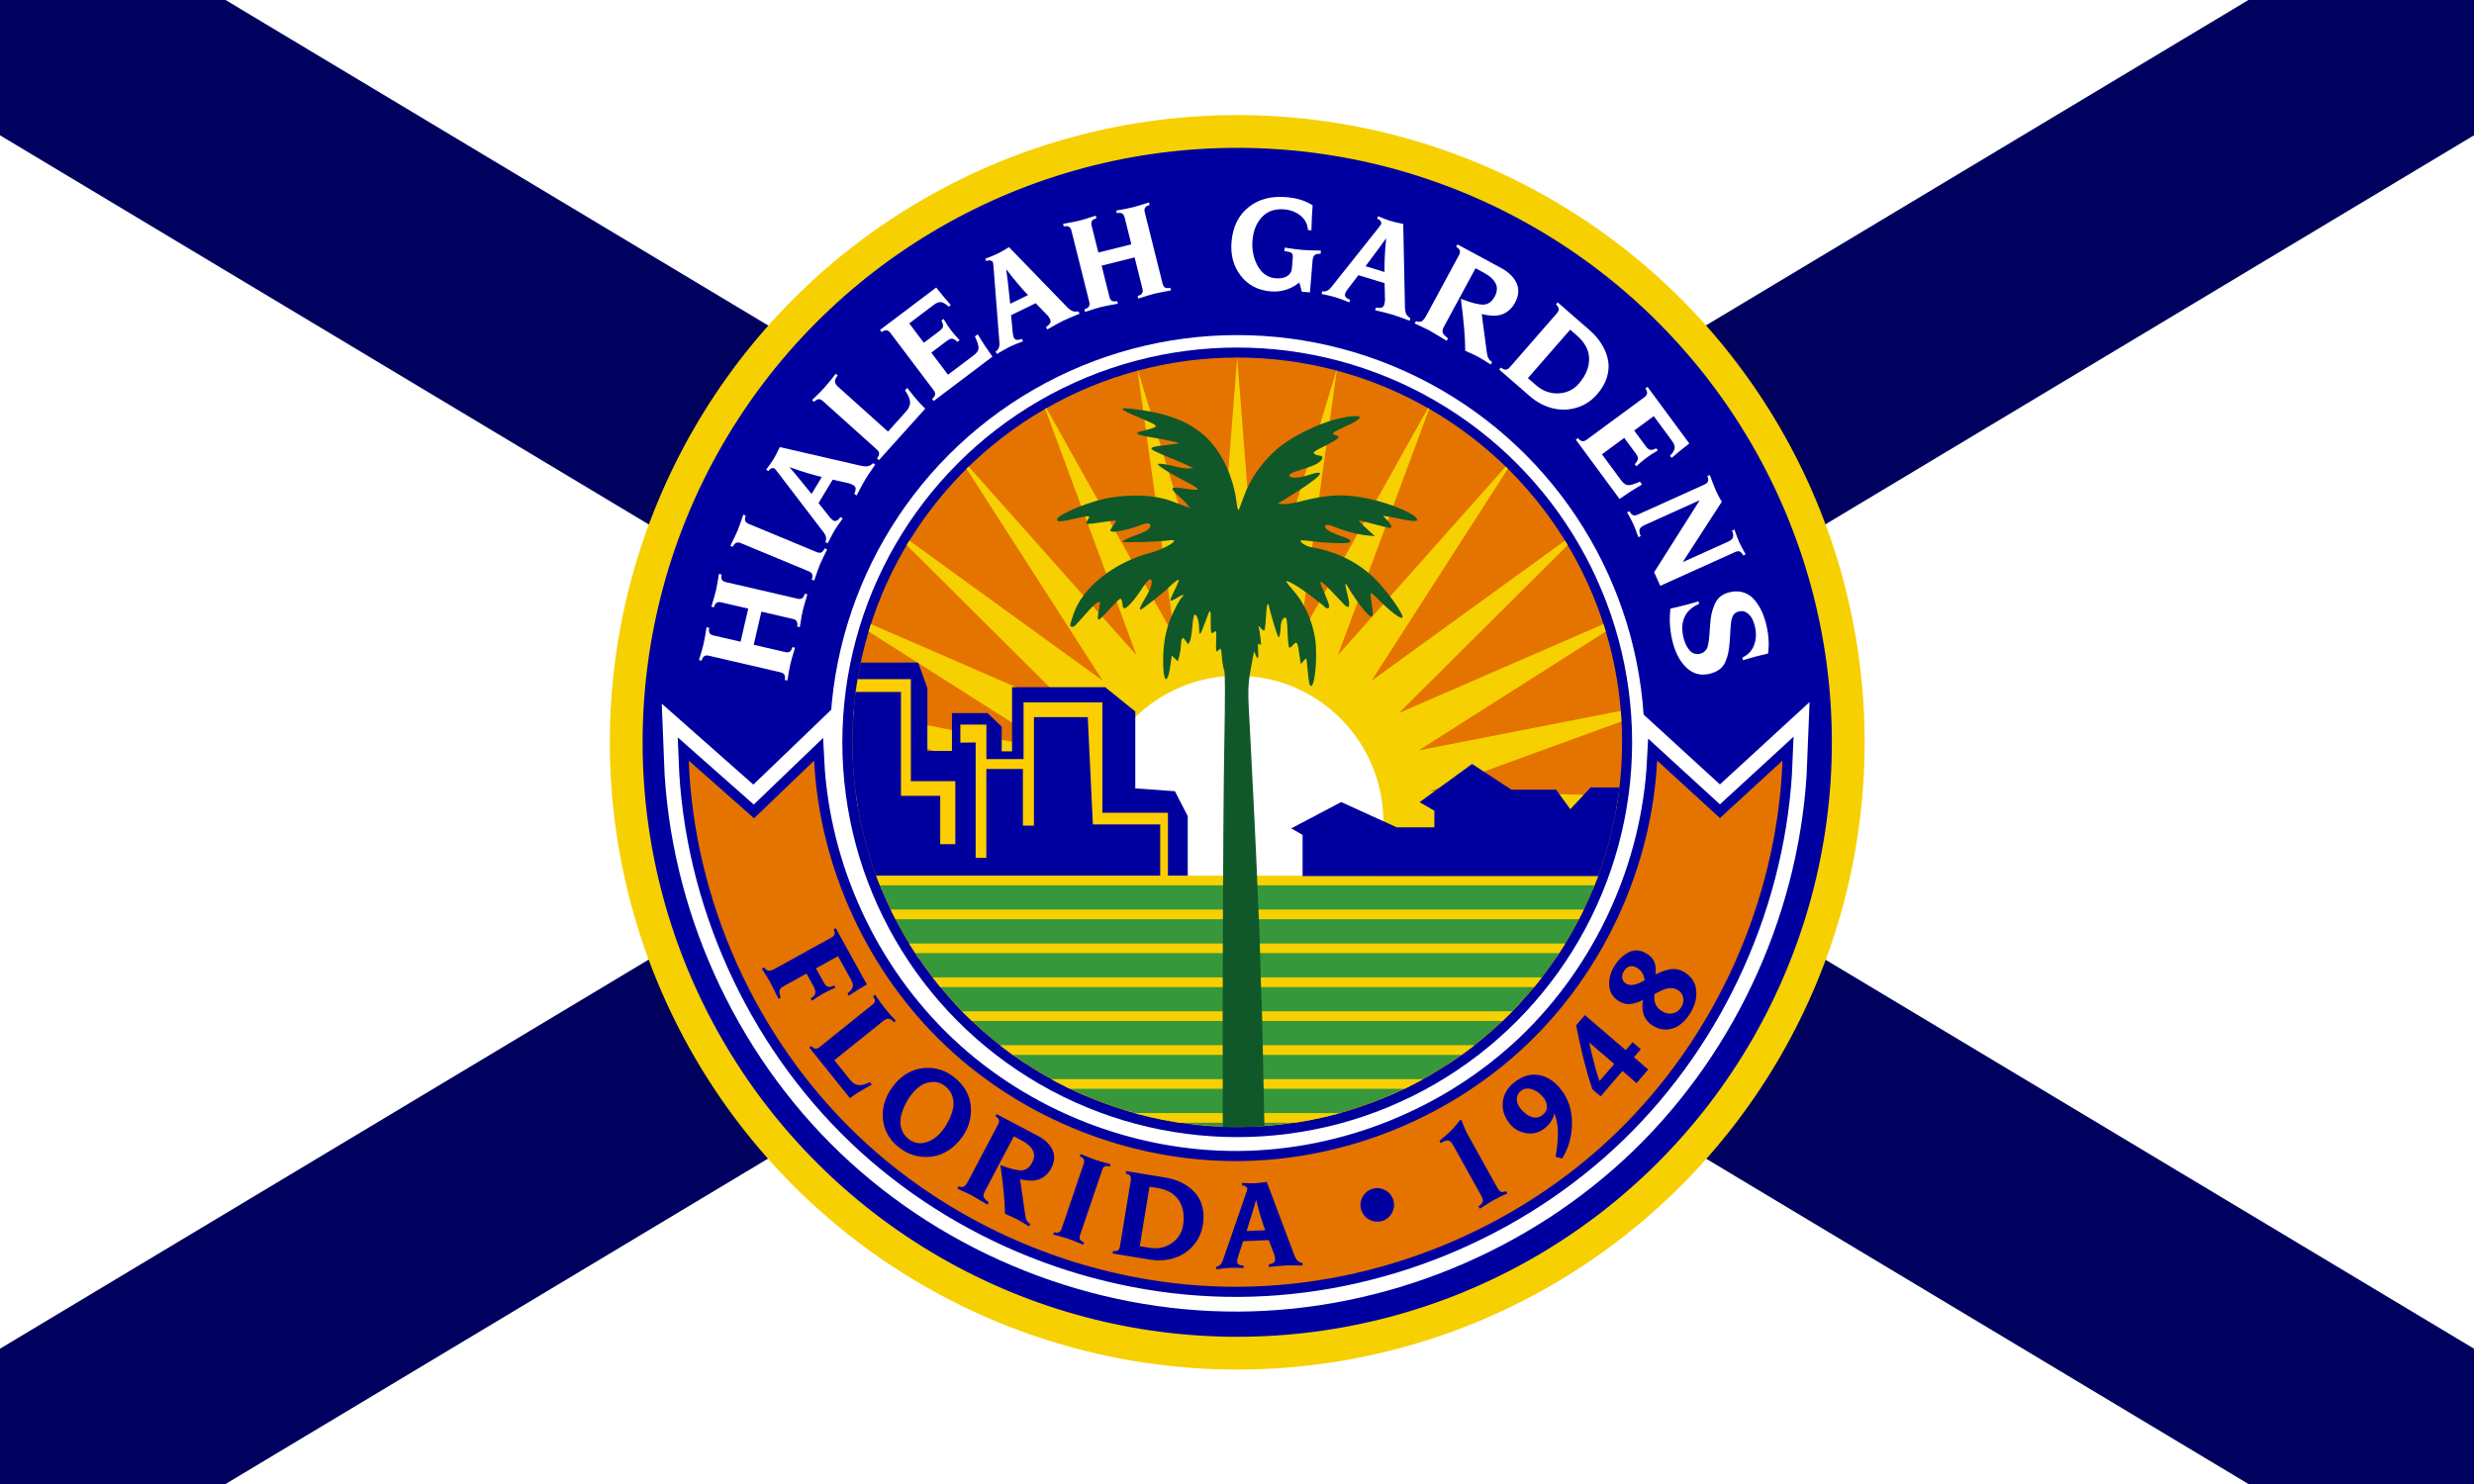 <?xml version="1.0" encoding="UTF-8" standalone="no"?>
<svg
   xmlns:dc="http://purl.org/dc/elements/1.1/"
   xmlns:cc="http://creativecommons.org/ns#"
   xmlns:rdf="http://www.w3.org/1999/02/22-rdf-syntax-ns#"
   xmlns:svg="http://www.w3.org/2000/svg"
   xmlns="http://www.w3.org/2000/svg"
   xmlns:sodipodi="http://sodipodi.sourceforge.net/DTD/sodipodi-0.dtd"
   xmlns:inkscape="http://www.inkscape.org/namespaces/inkscape"
   width="426.42mm"
   height="255.852mm"
   viewBox="0 0 426.42 255.852"
   version="1.1"
   id="svg30092"
   inkscape:version="1.0.2-2 (e86c870879, 2021-01-15)"
   sodipodi:docname="Flag of Hialeah Gardens, Florida.svg">
  <defs
     id="defs30086">
    <inkscape:path-effect
       effect="spiro"
       id="path-effect1226"
       is_visible="true"
       lpeversion="1" />
    <inkscape:path-effect
       effect="spiro"
       id="path-effect1224"
       is_visible="true"
       lpeversion="1" />
    <inkscape:path-effect
       effect="spiro"
       id="path-effect1222"
       is_visible="true"
       lpeversion="1" />
    <inkscape:path-effect
       effect="spiro"
       id="path-effect30913"
       is_visible="true"
       lpeversion="1" />
    <inkscape:path-effect
       effect="spiro"
       id="path-effect30902"
       is_visible="true"
       lpeversion="1" />
    <inkscape:path-effect
       effect="spiro"
       id="path-effect30896"
       is_visible="true"
       lpeversion="1" />
    <inkscape:path-effect
       effect="spiro"
       id="path-effect30892"
       is_visible="true"
       lpeversion="1" />
    <inkscape:path-effect
       effect="spiro"
       id="path-effect30888"
       is_visible="true"
       lpeversion="1" />
    <inkscape:path-effect
       effect="spiro"
       id="path-effect30882"
       is_visible="true"
       lpeversion="1" />
    <inkscape:path-effect
       effect="spiro"
       id="path-effect30876"
       is_visible="true"
       lpeversion="1" />
    <inkscape:path-effect
       effect="spiro"
       id="path-effect30872"
       is_visible="true"
       lpeversion="1" />
    <inkscape:path-effect
       effect="spiro"
       id="path-effect30868"
       is_visible="true"
       lpeversion="1" />
    <inkscape:path-effect
       effect="spiro"
       id="path-effect30864"
       is_visible="true"
       lpeversion="1" />
    <inkscape:path-effect
       effect="spiro"
       id="path-effect30827"
       is_visible="true"
       lpeversion="1" />
    <inkscape:path-effect
       effect="spiro"
       id="path-effect30823"
       is_visible="true"
       lpeversion="1" />
    <clipPath
       clipPathUnits="userSpaceOnUse"
       id="clipPath30753">
      <ellipse
         style="opacity:1;fill:#e57300;fill-opacity:1;stroke:none;stroke-width:0.584;stroke-linecap:round;stroke-linejoin:round;stroke-miterlimit:10;stroke-dasharray:none;stroke-opacity:1"
         id="circle30755"
         cx="40.031"
         cy="152.702"
         rx="4.214"
         ry="77.318" />
    </clipPath>
    <clipPath
       clipPathUnits="userSpaceOnUse"
       id="clipPath30771">
      <ellipse
         style="opacity:1;fill:#e57300;fill-opacity:1;stroke:none;stroke-width:2.124;stroke-linecap:round;stroke-linejoin:round;stroke-miterlimit:10;stroke-dasharray:none;stroke-opacity:1"
         id="circle30773"
         cx="108.101"
         cy="139.229"
         rx="65.742"
         ry="65.612" />
    </clipPath>
    <clipPath
       clipPathUnits="userSpaceOnUse"
       id="clipPath30778">
      <ellipse
         style="opacity:1;fill:#e57300;fill-opacity:1;stroke:none;stroke-width:2.529;stroke-linecap:round;stroke-linejoin:round;stroke-miterlimit:10;stroke-dasharray:none;stroke-opacity:1"
         id="circle30780"
         cx="108.101"
         cy="150.912"
         rx="77.318"
         ry="79.109" />
    </clipPath>
    <clipPath
       clipPathUnits="userSpaceOnUse"
       id="clipPath30794">
      <circle
         style="opacity:1;fill:#e57300;fill-opacity:1;stroke:none;stroke-width:2.5;stroke-linecap:round;stroke-linejoin:round;stroke-miterlimit:10;stroke-dasharray:none;stroke-opacity:1"
         id="circle30796"
         cx="108.101"
         cy="152.702"
         r="77.318" />
    </clipPath>
    <clipPath
       clipPathUnits="userSpaceOnUse"
       id="clipPath30813">
      <circle
         style="opacity:1;fill:#e57300;fill-opacity:1;stroke:none;stroke-width:2.5;stroke-linecap:round;stroke-linejoin:round;stroke-miterlimit:10;stroke-dasharray:none;stroke-opacity:1"
         id="circle30815"
         cx="108.101"
         cy="152.702"
         r="77.318" />
    </clipPath>
    <clipPath
       clipPathUnits="userSpaceOnUse"
       id="clipPath30817">
      <circle
         style="opacity:1;fill:#e57300;fill-opacity:1;stroke:none;stroke-width:2.5;stroke-linecap:round;stroke-linejoin:round;stroke-miterlimit:10;stroke-dasharray:none;stroke-opacity:1"
         id="circle30819"
         cx="108.101"
         cy="152.702"
         r="77.318" />
    </clipPath>
    <inkscape:path-effect
       effect="spiro"
       id="path-effect30833"
       is_visible="true"
       lpeversion="1" />
    <clipPath
       clipPathUnits="userSpaceOnUse"
       id="clipPath964">
      <circle
         style="opacity:1;fill:#e57300;fill-opacity:1;stroke:none;stroke-width:2.5;stroke-linecap:round;stroke-linejoin:round;stroke-miterlimit:10;stroke-dasharray:none;stroke-opacity:1"
         id="circle966"
         cx="108.101"
         cy="152.702"
         r="77.318" />
    </clipPath>
    <clipPath
       clipPathUnits="userSpaceOnUse"
       id="clipPath1236">
      <rect
         style="opacity:1;fill:#ffffff;fill-opacity:1;stroke:none;stroke-width:40;stroke-linecap:round;stroke-linejoin:round;stroke-miterlimit:4;stroke-dasharray:none;stroke-opacity:1"
         id="rect1238"
         width="426.42"
         height="255.852"
         x="-105.109"
         y="24.776" />
    </clipPath>
    <clipPath
       clipPathUnits="userSpaceOnUse"
       id="clipPath1240">
      <rect
         style="opacity:1;fill:#ffffff;fill-opacity:1;stroke:none;stroke-width:40;stroke-linecap:round;stroke-linejoin:round;stroke-miterlimit:4;stroke-dasharray:none;stroke-opacity:1"
         id="rect1242"
         width="426.42"
         height="255.852"
         x="-105.109"
         y="24.776" />
    </clipPath>
  </defs>
  <sodipodi:namedview
     id="base"
     pagecolor="#ffffff"
     bordercolor="#666666"
     borderopacity="1.0"
     inkscape:pageopacity="0.0"
     inkscape:pageshadow="2"
     inkscape:zoom="1"
     inkscape:cx="743.69666"
     inkscape:cy="457.42037"
     inkscape:document-units="mm"
     inkscape:current-layer="layer1"
     inkscape:document-rotation="0"
     showgrid="false"
     inkscape:window-width="2560"
     inkscape:window-height="1369"
     inkscape:window-x="-8"
     inkscape:window-y="-8"
     inkscape:window-maximized="1"
     inkscape:snap-bbox="true"
     inkscape:bbox-paths="true"
     inkscape:bbox-nodes="true"
     inkscape:snap-bbox-edge-midpoints="true"
     inkscape:snap-bbox-midpoints="true"
     inkscape:object-paths="true"
     inkscape:snap-intersection-paths="true"
     inkscape:snap-smooth-nodes="true"
     inkscape:snap-midpoints="true"
     inkscape:snap-global="true" />
  <g
     inkscape:label="Layer 1"
     inkscape:groupmode="layer"
     id="layer1"
     transform="translate(105.109,-24.776)">
    <g
       id="g1299">
      <rect
         style="opacity:1;fill:#ffffff;fill-opacity:1;stroke:none;stroke-width:40;stroke-linecap:round;stroke-linejoin:round;stroke-miterlimit:4;stroke-dasharray:none;stroke-opacity:1"
         id="rect1232"
         width="426.42"
         height="255.852"
         x="-105.109"
         y="24.776" />
      <path
         style="fill:none;stroke:#00005f;stroke-width:40;stroke-linecap:butt;stroke-linejoin:miter;stroke-opacity:1;stroke-miterlimit:4;stroke-dasharray:none"
         d="M -105.109,24.776 321.311,280.628"
         id="path1228"
         clip-path="url(#clipPath1240)" />
      <path
         style="fill:none;stroke:#00005f;stroke-width:40;stroke-linecap:butt;stroke-linejoin:miter;stroke-opacity:1;stroke-miterlimit:4;stroke-dasharray:none"
         d="M 321.311,24.776 -105.109,280.628"
         id="path1230"
         clip-path="url(#clipPath1236)" />
      <g
         id="g1220"
         transform="matrix(0.858,0,0,0.858,15.39,21.739)">
        <circle
           style="opacity:1;fill:#0000a0;fill-opacity:1;stroke:#f6d001;stroke-width:6.586;stroke-linecap:round;stroke-linejoin:round;stroke-miterlimit:10;stroke-dasharray:none;stroke-opacity:1"
           id="circle1118"
           cx="108.101"
           cy="152.702"
           r="122.745" />
        <path
           style="fill:#ffffff;fill-opacity:1;stroke:#ffffff;stroke-width:9.965;stroke-linecap:butt;stroke-linejoin:miter;stroke-miterlimit:4;stroke-dasharray:none;stroke-opacity:1"
           d="m 217.642,156.373 c -1.07,27.941 -13.28,55.302 -33.363,74.758 -20.083,19.456 -47.817,30.793 -75.778,30.977 C 80.3,262.293 52.185,251.121 31.801,231.631 11.417,212.142 -1.003,184.555 -2.082,156.373 l 13.12,11.596 12.065,-11.597 c 1.096,21.542 10.783,42.529 26.466,57.338 15.683,14.809 37.19,23.278 58.76,23.138 21.387,-0.139 42.605,-8.733 58.059,-23.517 15.455,-14.784 24.981,-35.6 26.068,-56.96 l 12.615,11.55 z"
           id="path1120"
           sodipodi:nodetypes="cscccsc"
           inkscape:original-d="m 217.64246,156.37348 c -18.50107,0 -60.68839,105.73411 -109.14062,105.73411 -54.01221,0 -72.47512,-105.73412 -110.5839698,-105.73412 l 13.1202308,11.59586 12.06524,-11.59707 c 29.005439,0 44.116279,80.47645 85.226099,80.47645 36.87801,0 70.046,-80.47644 84.12755,-80.47644 l 12.61544,11.55029 z"
           inkscape:path-effect="#path-effect1222" />
        <circle
           style="opacity:1;fill:#00009e;fill-opacity:1;stroke:#ffffff;stroke-width:2.5;stroke-linecap:round;stroke-linejoin:round;stroke-miterlimit:10;stroke-dasharray:none;stroke-opacity:1"
           id="circle1122"
           cx="108.101"
           cy="152.702"
           r="80.578" />
        <circle
           style="opacity:1;fill:#e57300;fill-opacity:1;stroke:none;stroke-width:2.5;stroke-linecap:round;stroke-linejoin:round;stroke-miterlimit:10;stroke-dasharray:none;stroke-opacity:1"
           id="circle1124"
           cx="108.101"
           cy="152.702"
           r="77.318" />
        <path
           sodipodi:type="star"
           style="opacity:1;fill:#f6d001;fill-opacity:1;stroke:none;stroke-width:4.509;stroke-linecap:round;stroke-linejoin:round;stroke-miterlimit:10;stroke-dasharray:none;stroke-opacity:1"
           id="path1126"
           sodipodi:sides="29"
           sodipodi:cx="108.10119"
           sodipodi:cy="153.00842"
           sodipodi:r1="79.390976"
           sodipodi:r2="33.375038"
           sodipodi:arg1="-1.5707963"
           sodipodi:arg2="-1.4624655"
           inkscape:flatsided="false"
           inkscape:rounded="0"
           inkscape:randomized="0"
           d="m 108.101,73.617 3.608,46.212 13.458,-44.355 -6.41,45.907 22.679,-40.425 -16.129,43.456 30.839,-34.605 -25.093,38.972 37.557,-27.166 -32.885,32.667 42.519,-18.458 -39.138,24.834 45.493,-8.886 -43.562,15.84 46.339,1.101 -45.948,6.105 45.019,11.037 -46.187,-3.915 41.594,20.457 -44.265,-13.752 36.224,28.92 -40.274,-22.947 29.16,36.031 -34.399,-31.068 20.733,41.457 -26.917,-37.736 11.336,44.945 -18.175,-42.64 1.409,46.331 -8.584,-45.551 -8.584,45.551 1.409,-46.331 -18.175,42.64 11.336,-44.945 -26.917,37.736 20.733,-41.457 -34.399,31.068 29.16,-36.031 -40.274,22.947 36.224,-28.92 -44.265,13.752 41.594,-20.457 -46.187,3.915 45.019,-11.037 -45.948,-6.105 46.339,-1.101 -43.562,-15.84 45.493,8.886 -39.138,-24.834 42.519,18.458 -32.885,-32.667 37.557,27.166 L 60.056,89.806 90.895,124.411 74.766,80.955 97.444,121.38 91.034,75.474 104.493,119.829 Z"
           inkscape:transform-center-x="1.8493097e-06"
           inkscape:transform-center-y="-1.9470544e-05"
           transform="matrix(1.176,0,0,1.178,-19.036,-11.368)"
           clip-path="url(#clipPath30771)" />
        <circle
           style="opacity:1;fill:#ffffff;fill-opacity:1;stroke:none;stroke-width:0.949;stroke-linecap:round;stroke-linejoin:round;stroke-miterlimit:10;stroke-dasharray:none;stroke-opacity:1"
           id="circle1128"
           cx="108.101"
           cy="168.672"
           r="29.355" />
        <path
           style="fill:#00009e;fill-opacity:1;stroke:none;stroke-width:0.265px;stroke-linecap:butt;stroke-linejoin:miter;stroke-opacity:1"
           d="m 44.013,136.681 1.843,5.15 v 12.591 h 4.937 v -7.583 h 7.158 l 2.835,2.717 v 4.961 h 2.079 v -12.898 h 18.71 l 6.048,4.89 v 15.45 l 7.961,0.567 2.575,5.008 v 12.095 H 25.581 l 3.3e-4,-22.097 -1.587,-20.85 z"
           id="path1130"
           sodipodi:nodetypes="cccccccccccccccccccc"
           clip-path="url(#clipPath30817)" />
        <path
           style="fill:#fccd01;fill-opacity:1;stroke:none;stroke-width:0.265px;stroke-linecap:butt;stroke-linejoin:miter;stroke-opacity:1"
           d="M 30.516,140.002 H 42.538 v 20.507 h 8.935 v 12.652 h -3.04 v -9.705 H 40.551 V 142.582 H 30.185 Z"
           id="path1132"
           sodipodi:nodetypes="ccccccccccc"
           clip-path="url(#clipPath30813)" />
        <path
           style="fill:#0000a0;fill-opacity:1;stroke:#0000a0;stroke-width:4.065;stroke-linecap:butt;stroke-linejoin:miter;stroke-miterlimit:4;stroke-dasharray:none;stroke-opacity:1"
           d="m 217.642,156.373 c -1.07,27.941 -13.28,55.302 -33.363,74.758 -20.083,19.456 -47.817,30.793 -75.778,30.977 C 80.3,262.293 52.185,251.121 31.801,231.631 11.417,212.142 -1.003,184.555 -2.082,156.373 l 13.12,11.596 12.065,-11.597 c 1.096,21.542 10.783,42.529 26.466,57.338 15.683,14.809 37.19,23.278 58.76,23.138 21.387,-0.139 42.605,-8.733 58.059,-23.517 15.455,-14.784 24.981,-35.6 26.068,-56.96 l 12.615,11.55 z"
           id="path1134"
           inkscape:path-effect="#path-effect1224"
           inkscape:original-d="m 217.64246,156.37348 c -18.50107,0 -60.68839,105.73411 -109.14062,105.73411 -54.01221,0 -72.47512,-105.73412 -110.5839698,-105.73412 l 13.1202308,11.59586 12.06524,-11.59707 c 29.005439,0 44.116279,80.47645 85.226099,80.47645 36.87801,0 70.046,-80.47644 84.12755,-80.47644 l 12.61544,11.55029 z"
           sodipodi:nodetypes="cscccsc" />
        <rect
           style="opacity:1;fill:#36983a;fill-opacity:1;stroke:none;stroke-width:34.673;stroke-linecap:round;stroke-linejoin:round;stroke-miterlimit:10;stroke-dasharray:none;stroke-opacity:1"
           id="rect1136"
           width="163.657"
           height="55.044"
           x="26.273"
           y="179.487"
           clip-path="url(#clipPath30778)"
           transform="matrix(1,0,0,0.977,0,5.206)" />
        <g
           id="g1154"
           transform="matrix(18.347,0,0,1,-626.347,0)"
           style="fill:#f6d001;fill-opacity:1"
           clip-path="url(#clipPath30753)">
          <rect
             style="opacity:1;fill:#f6d001;fill-opacity:1;stroke:none;stroke-width:2.56;stroke-linecap:round;stroke-linejoin:round;stroke-miterlimit:10;stroke-dasharray:none;stroke-opacity:1"
             id="rect1138"
             width="8.92"
             height="1.945"
             x="35.571"
             y="179.489" />
          <rect
             style="opacity:1;fill:#f6d001;fill-opacity:1;stroke:none;stroke-width:2.56;stroke-linecap:round;stroke-linejoin:round;stroke-miterlimit:10;stroke-dasharray:none;stroke-opacity:1"
             id="rect1140"
             width="8.92"
             height="1.945"
             x="35.571"
             y="186.304" />
          <rect
             style="opacity:1;fill:#f6d001;fill-opacity:1;stroke:none;stroke-width:2.56;stroke-linecap:round;stroke-linejoin:round;stroke-miterlimit:10;stroke-dasharray:none;stroke-opacity:1"
             id="rect1142"
             width="8.92"
             height="1.945"
             x="35.571"
             y="193.12" />
          <rect
             style="opacity:1;fill:#f6d001;fill-opacity:1;stroke:none;stroke-width:2.56;stroke-linecap:round;stroke-linejoin:round;stroke-miterlimit:10;stroke-dasharray:none;stroke-opacity:1"
             id="rect1144"
             width="8.92"
             height="1.945"
             x="35.571"
             y="199.936" />
          <rect
             style="opacity:1;fill:#f6d001;fill-opacity:1;stroke:none;stroke-width:2.56;stroke-linecap:round;stroke-linejoin:round;stroke-miterlimit:10;stroke-dasharray:none;stroke-opacity:1"
             id="rect1146"
             width="8.92"
             height="1.945"
             x="35.571"
             y="206.752" />
          <rect
             style="opacity:1;fill:#f6d001;fill-opacity:1;stroke:none;stroke-width:2.56;stroke-linecap:round;stroke-linejoin:round;stroke-miterlimit:10;stroke-dasharray:none;stroke-opacity:1"
             id="rect1148"
             width="8.92"
             height="1.945"
             x="35.571"
             y="213.567" />
          <rect
             style="opacity:1;fill:#f6d001;fill-opacity:1;stroke:none;stroke-width:2.56;stroke-linecap:round;stroke-linejoin:round;stroke-miterlimit:10;stroke-dasharray:none;stroke-opacity:1"
             id="rect1150"
             width="8.92"
             height="1.945"
             x="35.571"
             y="220.383" />
          <rect
             style="opacity:1;fill:#f6d001;fill-opacity:1;stroke:none;stroke-width:2.56;stroke-linecap:round;stroke-linejoin:round;stroke-miterlimit:10;stroke-dasharray:none;stroke-opacity:1"
             id="rect1152"
             width="8.92"
             height="1.945"
             x="35.571"
             y="227.199" />
        </g>
        <path
           style="fill:#00009e;fill-opacity:1;stroke:none;stroke-width:0.265px;stroke-linecap:butt;stroke-linejoin:miter;stroke-opacity:1"
           d="m 121.233,171.306 -2.279,-1.316 10.034,-5.282 11.162,5.077 h 7.557 v -3.34 l -2.969,-1.714 10.539,-7.682 7.904,5.168 h 8.98 l 2.853,3.929 4.069,-4.373 h 5.8 l 0.016,17.802 h -63.668 z"
           id="path1156"
           sodipodi:nodetypes="cccccccccccccccc"
           clip-path="url(#clipPath30794)" />
        <path
           style="fill:#fccd01;fill-opacity:1;stroke:none;stroke-width:0.265px;stroke-linecap:butt;stroke-linejoin:miter;stroke-opacity:1"
           d="m 52.478,152.768 v -3.625 h 5.238 v 6.922 h 7.46 v -11.389 h 15.841 v 22.181 h 13.163 v 13.626 H 92.627 V 169.206 H 79.1 L 78.075,147.642 H 67.26 v 21.795 h -2.216 v -11.377 h -7.342 v 17.859 H 55.552 v -23.184 z"
           id="path1158"
           sodipodi:nodetypes="ccccccccccccccccccccccc" />
        <path
           style="fill:#e57300;fill-opacity:1;stroke:none;stroke-width:0.265px;stroke-linecap:butt;stroke-linejoin:miter;stroke-opacity:1"
           d="m 217.642,156.373 c -1.07,27.941 -13.28,55.302 -33.363,74.758 -20.083,19.456 -47.817,30.793 -75.778,30.977 C 80.3,262.293 52.185,251.121 31.801,231.631 11.417,212.142 -1.003,184.555 -2.082,156.373 L 11.038,167.969 23.103,156.372 c 1.096,21.542 10.783,42.529 26.466,57.338 15.683,14.809 37.19,23.278 58.76,23.138 21.387,-0.139 42.605,-8.733 58.059,-23.517 15.455,-14.784 24.981,-35.6 26.068,-56.96 l 12.615,11.55 z"
           id="path1160"
           inkscape:path-effect="#path-effect1226"
           inkscape:original-d="m 217.64246,156.37348 c -18.50107,0 -60.68839,105.73411 -109.14062,105.73411 -54.01221,0 -72.47512,-105.73412 -110.5839698,-105.73412 L 11.0381,167.96933 23.10334,156.37226 c 29.00544,0 44.11628,80.47645 85.2261,80.47645 36.87801,0 70.046,-80.47644 84.12755,-80.47644 l 12.61544,11.55029 z"
           sodipodi:nodetypes="cscccsc" />
        <g
           aria-label="HIALEAH GARDENS"
           id="g1190"
           style="font-style:normal;font-variant:normal;font-weight:bold;font-stretch:normal;font-size:28.222px;line-height:1.25;font-family:'ITC Novarese Std';-inkscape-font-specification:'ITC Novarese Std Bold';text-align:center;letter-spacing:0.463px;word-spacing:0px;text-anchor:middle;fill:#ffffff;stroke-width:0.265">
          <path
             d="M 16.348,138.633 1.941,135.295 q -0.577,-0.134 -0.922,0.105 -0.339,0.211 -0.525,0.892 l -0.522,-0.121 q 0.726,-2.381 0.929,-3.261 0.204,-0.88 0.6,-3.337 l 0.522,0.121 q -0.132,0.694 0.073,1.06 0.211,0.339 0.789,0.472 l 5.444,1.261 1.542,-6.653 -5.444,-1.261 q -0.577,-0.134 -0.922,0.105 -0.339,0.211 -0.525,0.892 l -0.522,-0.121 q 0.726,-2.381 0.929,-3.261 0.204,-0.88 0.6,-3.337 l 0.522,0.121 q -0.132,0.694 0.073,1.06 0.211,0.339 0.789,0.472 l 14.407,3.338 q 0.577,0.134 0.916,-0.077 0.345,-0.239 0.532,-0.92 l 0.522,0.121 q -0.726,2.381 -0.929,3.261 -0.204,0.88 -0.6,3.337 l -0.522,-0.121 q 0.132,-0.694 -0.079,-1.032 -0.205,-0.366 -0.782,-0.5 l -6.324,-1.465 -1.542,6.653 6.324,1.465 q 0.577,0.134 0.916,-0.077 0.345,-0.239 0.532,-0.92 l 0.522,0.121 q -0.726,2.381 -0.929,3.261 -0.204,0.88 -0.6,3.337 l -0.522,-0.121 q 0.132,-0.694 -0.079,-1.032 -0.205,-0.366 -0.782,-0.5 z"
             style="font-style:normal;font-variant:normal;font-weight:bold;font-stretch:normal;font-size:28.222px;font-family:'ITC Novarese Std';-inkscape-font-specification:'ITC Novarese Std Bold';fill:#ffffff;stroke-width:0.265"
             id="path1162" />
          <path
             d="M 22.025,118.337 8.366,112.668 q -0.547,-0.227 -0.927,-0.049 -0.369,0.152 -0.665,0.793 l -0.495,-0.206 q 1.108,-2.229 1.455,-3.063 0.346,-0.834 1.142,-3.193 l 0.495,0.206 q -0.244,0.662 -0.103,1.057 0.152,0.369 0.7,0.596 l 13.659,5.669 q 0.547,0.227 0.916,0.075 0.38,-0.179 0.676,-0.819 l 0.495,0.206 q -1.108,2.229 -1.455,3.063 -0.346,0.834 -1.142,3.193 l -0.495,-0.206 q 0.244,-0.662 0.092,-1.031 -0.142,-0.395 -0.689,-0.622 z"
             style="font-style:normal;font-variant:normal;font-weight:bold;font-stretch:normal;font-size:28.222px;font-family:'ITC Novarese Std';-inkscape-font-specification:'ITC Novarese Std Bold';fill:#ffffff;stroke-width:0.265"
             id="path1164" />
          <path
             d="m 25.833,112.726 -0.459,-0.277 q 0.404,-0.943 -0.354,-1.927 L 15.866,98.541 q -0.584,-0.781 -0.753,-0.883 -0.218,-0.131 -0.557,-0.006 -0.363,0.11 -0.626,0.546 l -0.459,-0.277 q 1.078,-1.459 1.515,-2.184 0.466,-0.773 1.225,-2.359 l 16.264,3.745 q 0.934,0.201 1.461,0.09 0.504,-0.125 0.984,-0.593 l 0.459,0.277 q -1.369,1.943 -1.996,2.982 -0.627,1.039 -1.735,3.205 l -0.459,-0.277 q 0.287,-0.75 0.254,-1.132 -0.033,-0.382 -0.444,-0.63 -0.58,-0.35 -1.354,-0.487 l -2.811,-0.64 -2.842,4.713 2.21,2.783 q 0.415,0.514 0.729,0.703 0.701,0.423 1.458,-0.669 l 0.459,0.277 q -1.136,1.556 -1.646,2.402 -0.496,0.822 -1.371,2.601 z m -3.24,-9.93 2.055,-3.408 q -2.883,-0.684 -6.404,-1.951 l -0.029,0.048 q 0.816,0.888 4.378,5.31 z"
             style="font-style:normal;font-variant:normal;font-weight:bold;font-stretch:normal;font-size:28.222px;font-family:'ITC Novarese Std';-inkscape-font-specification:'ITC Novarese Std Bold';fill:#ffffff;stroke-width:0.265"
             id="path1166" />
          <path
             d="M 35.718,93.88 24.844,84.11 q -0.441,-0.396 -0.858,-0.354 -0.399,0.021 -0.891,0.527 l -0.399,-0.358 q 1.786,-1.734 2.389,-2.406 1.396,-1.553 2.364,-2.884 l 0.399,0.358 q -0.639,0.754 -0.551,1.288 0.086,0.495 0.611,0.967 l 10.035,9.016 3.565,-3.968 q 0.924,-1.029 0.873,-1.985 -0.051,-0.957 -1.023,-2.323 l 0.453,-0.504 q 2.169,2.822 3.62,4.163 L 36.131,95.997 35.732,95.638 q 0.451,-0.544 0.429,-0.942 -0.002,-0.42 -0.443,-0.816 z"
             style="font-style:normal;font-variant:normal;font-weight:bold;font-stretch:normal;font-size:28.222px;font-family:'ITC Novarese Std';-inkscape-font-specification:'ITC Novarese Std Bold';fill:#ffffff;stroke-width:0.265"
             id="path1168" />
          <path
             d="M 47.121,81.959 38.415,70.427 q -0.357,-0.473 -0.775,-0.511 -0.395,-0.055 -0.975,0.347 l -0.323,-0.428 11.284,-8.52 q 1.644,2.083 2.935,3.513 l -0.428,0.323 q -0.911,-0.832 -1.527,-0.898 -0.61,-0.105 -1.488,0.558 l -4.91,3.707 2.942,3.897 3.086,-2.33 q 0.721,-0.544 0.759,-0.962 0.061,-0.435 -0.32,-1.173 l 0.428,-0.323 q 0.715,1.228 1.48,2.242 0.799,1.059 1.751,2.038 l -0.428,0.323 q -0.606,-0.568 -1.041,-0.629 -0.412,-0.078 -1.133,0.466 l -3.086,2.33 3.35,4.437 5.158,-3.894 q 0.923,-0.697 0.983,-1.414 0.043,-0.74 -0.736,-2.38 l 0.563,-0.425 q 1.356,2.265 2.961,4.484 l -11.802,8.911 -0.323,-0.428 q 0.546,-0.448 0.601,-0.843 0.078,-0.412 -0.279,-0.885 z"
             style="font-style:normal;font-variant:normal;font-weight:bold;font-stretch:normal;font-size:28.222px;font-family:'ITC Novarese Std';-inkscape-font-specification:'ITC Novarese Std Bold';fill:#ffffff;stroke-width:0.265"
             id="path1170" />
          <path
             d="m 59.812,74.673 -0.235,-0.482 q 0.852,-0.572 0.751,-1.81 l -1.169,-15.032 q -0.066,-0.973 -0.152,-1.15 -0.111,-0.228 -0.464,-0.308 -0.365,-0.105 -0.822,0.118 l -0.235,-0.482 q 1.698,-0.639 2.459,-1.009 0.812,-0.395 2.311,-1.314 l 11.614,11.986 q 0.675,0.676 1.177,0.871 0.49,0.169 1.148,0.037 l 0.235,0.482 q -2.205,0.886 -3.297,1.417 -1.091,0.531 -3.199,1.746 l -0.235,-0.482 q 0.649,-0.473 0.829,-0.812 0.18,-0.339 -0.03,-0.77 -0.297,-0.609 -0.872,-1.145 l -2.011,-2.066 -4.948,2.41 0.342,3.538 q 0.069,0.657 0.23,0.987 0.358,0.736 1.588,0.231 l 0.235,0.482 q -1.8,0.688 -2.688,1.121 -0.863,0.42 -2.565,1.437 z m 2.68,-10.095 3.578,-1.742 q -2.048,-2.142 -4.314,-5.119 l -0.051,0.025 q 0.202,1.189 0.787,6.837 z"
             style="font-style:normal;font-variant:normal;font-weight:bold;font-stretch:normal;font-size:28.222px;font-family:'ITC Novarese Std';-inkscape-font-specification:'ITC Novarese Std Bold';fill:#ffffff;stroke-width:0.265"
             id="path1172" />
          <path
             d="M 78.382,64.223 74.796,49.876 q -0.144,-0.575 -0.513,-0.773 -0.342,-0.205 -1.034,-0.062 l -0.13,-0.52 q 2.45,-0.438 3.327,-0.657 0.876,-0.219 3.245,-0.985 l 0.13,0.52 q -0.678,0.198 -0.91,0.548 -0.205,0.342 -0.062,0.917 l 1.355,5.421 6.626,-1.656 -1.355,-5.421 Q 85.33,46.632 84.961,46.434 84.618,46.228 83.927,46.372 L 83.797,45.852 q 2.45,-0.438 3.327,-0.657 0.876,-0.219 3.245,-0.985 l 0.13,0.52 q -0.678,0.198 -0.91,0.548 -0.205,0.342 -0.062,0.917 l 3.586,14.347 q 0.144,0.575 0.486,0.78 0.37,0.199 1.061,0.055 l 0.13,0.52 q -2.45,0.438 -3.327,0.657 -0.876,0.219 -3.245,0.985 l -0.13,-0.52 q 0.678,-0.198 0.883,-0.541 0.233,-0.349 0.089,-0.924 l -1.574,-6.297 -6.626,1.656 1.574,6.297 q 0.144,0.575 0.486,0.78 0.37,0.199 1.061,0.055 l 0.13,0.52 q -2.45,0.438 -3.327,0.657 -0.876,0.219 -3.245,0.985 l -0.13,-0.52 q 0.678,-0.198 0.883,-0.541 0.233,-0.349 0.089,-0.924 z"
             style="font-style:normal;font-variant:normal;font-weight:bold;font-stretch:normal;font-size:28.222px;font-family:'ITC Novarese Std';-inkscape-font-specification:'ITC Novarese Std Bold';fill:#ffffff;stroke-width:0.265"
             id="path1174" />
          <path
             d="m 119.081,57.49 0.177,-2.138 q 0.065,-0.788 -0.284,-1.015 -0.349,-0.227 -1.388,-0.341 l 0.058,-0.703 q 2.292,0.359 3.474,0.457 1.238,0.102 3.783,0.143 l -0.053,0.647 q -0.79,-0.037 -1.181,0.242 -0.363,0.281 -0.437,1.182 l -0.523,6.328 -1.631,-0.135 -0.498,-1.854 q -2.577,2.052 -5.727,1.792 -3.881,-0.321 -6.054,-3.162 -2.172,-2.841 -1.849,-6.751 0.377,-4.556 3.38,-6.97 3.005,-2.442 7.59,-2.063 3.291,0.272 5.328,1.658 -0.174,2.109 -0.245,5.02 l -0.703,-0.058 q -0.107,-1.793 -1.488,-2.898 -1.381,-1.105 -3.266,-1.261 -2.813,-0.232 -4.49,1.555 -1.646,1.761 -1.886,4.658 -0.23,2.785 1.021,5.125 1.281,2.315 3.616,2.508 1.463,0.121 2.329,-0.43 0.867,-0.551 0.948,-1.536 z"
             style="font-style:normal;font-variant:normal;font-weight:bold;font-stretch:normal;font-size:28.222px;font-family:'ITC Novarese Std';-inkscape-font-specification:'ITC Novarese Std Bold';fill:#ffffff;stroke-width:0.265"
             id="path1176" />
          <path
             d="m 125.04,62.596 0.156,-0.513 q 1.013,0.161 1.782,-0.814 l 9.381,-11.804 q 0.614,-0.757 0.672,-0.946 0.074,-0.243 -0.13,-0.541 -0.196,-0.325 -0.682,-0.473 l 0.156,-0.513 q 1.678,0.689 2.488,0.936 0.864,0.263 2.587,0.612 l 0.342,16.686 q 0.034,0.954 0.269,1.439 0.244,0.458 0.815,0.809 l -0.156,0.513 q -2.218,-0.853 -3.379,-1.207 -1.161,-0.354 -3.532,-0.9 l 0.156,-0.513 q 0.797,0.095 1.16,-0.03 0.363,-0.125 0.503,-0.584 0.198,-0.648 0.142,-1.432 l -0.066,-2.882 -5.264,-1.605 -2.159,2.823 q -0.397,0.528 -0.504,0.879 -0.239,0.783 1.005,1.251 l -0.156,0.513 q -1.786,-0.722 -2.731,-1.01 -0.918,-0.28 -2.857,-0.694 z m 8.837,-5.567 3.806,1.16 q -0.041,-2.963 0.327,-6.686 l -0.054,-0.016 q -0.661,1.008 -4.08,5.542 z"
             style="font-style:normal;font-variant:normal;font-weight:bold;font-stretch:normal;font-size:28.222px;font-family:'ITC Novarese Std';-inkscape-font-specification:'ITC Novarese Std Bold';fill:#ffffff;stroke-width:0.265"
             id="path1178" />
          <path
             d="m 155.976,57.439 -6.349,11.743 q -0.376,0.695 -0.264,1.141 0.137,0.459 1.072,1.221 l -0.255,0.472 q -3.048,-1.84 -3.37,-2.015 -0.794,-0.43 -3.06,-1.462 l 0.255,-0.472 q 0.762,0.252 1.174,0.025 0.425,-0.252 0.921,-1.17 l 6.563,-12.14 q 0.282,-0.521 0.143,-0.917 -0.114,-0.382 -0.721,-0.743 l 0.255,-0.472 8.813,4.765 q 2.259,1.221 3.072,3.041 0.813,1.819 -0.314,3.905 -0.886,1.639 -2.46,2.295 -1.536,0.645 -4.23,-0.009 l 1.027,7.774 q 0.181,1.445 1.065,1.827 l -0.295,0.546 q -1.608,-1.062 -2.477,-1.531 -0.819,-0.443 -2.638,-1.233 0.006,-3.75 -0.868,-10.383 l 0.027,-0.05 q 3.106,1.198 4.509,1.154 1.403,-0.044 2.262,-1.632 1.503,-2.781 -2.221,-4.794 z"
             style="font-style:normal;font-variant:normal;font-weight:bold;font-stretch:normal;font-size:28.222px;font-family:'ITC Novarese Std';-inkscape-font-specification:'ITC Novarese Std Bold';fill:#ffffff;stroke-width:0.265"
             id="path1180" />
          <path
             d="m 162.845,77.352 9.494,-10.893 q 0.389,-0.447 0.341,-0.864 -0.027,-0.398 -0.541,-0.883 l 0.352,-0.404 6.468,5.637 q 1.404,1.224 2.304,2.682 0.94,1.456 1.294,3.112 0.375,1.675 -0.16,3.492 -0.514,1.836 -1.998,3.538 -1.78,2.042 -4.253,2.732 -2.433,0.687 -4.858,0.033 -2.425,-0.654 -4.425,-2.397 l -6.127,-5.34 0.352,-0.404 q 0.55,0.442 0.949,0.415 0.419,-0.009 0.809,-0.456 z m 12.142,-7.574 -8.493,9.744 1.617,1.409 q 2.021,1.762 4.514,1.65 2.493,-0.111 4.087,-1.941 2.077,-2.383 2.08,-4.963 0.003,-2.581 -2.508,-4.769 z"
             style="font-style:normal;font-variant:normal;font-weight:bold;font-stretch:normal;font-size:28.222px;font-family:'ITC Novarese Std';-inkscape-font-specification:'ITC Novarese Std Bold';fill:#ffffff;stroke-width:0.265"
             id="path1182" />
          <path
             d="m 178.279,91.914 11.632,-8.573 q 0.477,-0.352 0.52,-0.769 0.06,-0.395 -0.336,-0.979 l 0.432,-0.318 8.389,11.382 q -2.102,1.619 -3.547,2.894 l -0.318,-0.432 q 0.843,-0.902 0.916,-1.516 0.112,-0.609 -0.541,-1.495 l -3.65,-4.953 -3.93,2.897 2.294,3.112 q 0.536,0.727 0.953,0.77 0.434,0.066 1.177,-0.306 l 0.318,0.432 q -1.236,0.701 -2.259,1.454 -1.068,0.787 -2.058,1.727 l -0.318,-0.432 q 0.575,-0.599 0.641,-1.033 0.083,-0.411 -0.453,-1.138 l -2.294,-3.112 -4.476,3.298 3.834,5.203 q 0.686,0.931 1.403,1 0.739,0.051 2.388,-0.708 l 0.419,0.568 q -2.28,1.33 -4.518,2.909 L 176.123,91.89 176.555,91.572 q 0.441,0.551 0.836,0.611 0.411,0.082 0.888,-0.269 z"
             style="font-style:normal;font-variant:normal;font-weight:bold;font-stretch:normal;font-size:28.222px;font-family:'ITC Novarese Std';-inkscape-font-specification:'ITC Novarese Std Bold';fill:#ffffff;stroke-width:0.265"
             id="path1184" />
          <path
             d="m 188.52,106.968 13.479,-6.084 q 0.54,-0.244 0.67,-0.643 0.141,-0.373 -0.123,-1.028 l 0.489,-0.221 q 0.867,2.333 1.239,3.156 0.662,1.466 1.176,2.194 l -7.805,12.069 0.023,0.051 9.08,-4.099 q 0.9,-0.406 0.96,-0.96 0.097,-0.539 -0.216,-1.234 l 0.489,-0.221 q 0.612,1.767 0.96,2.539 0.395,0.875 1.292,2.451 l -0.489,0.221 q -0.316,-0.631 -0.701,-0.798 -0.373,-0.141 -0.914,0.103 l -15.048,6.792 -1.231,-2.727 9.11,-14.392 -0.023,-0.051 -11.035,4.981 q -0.9,0.406 -0.997,0.946 -0.06,0.553 0.254,1.248 l -0.489,0.221 q -0.612,-1.767 -0.96,-2.539 -0.395,-0.875 -1.292,-2.451 l 0.489,-0.221 q 0.316,0.631 0.689,0.773 0.385,0.167 0.925,-0.077 z"
             style="font-style:normal;font-variant:normal;font-weight:bold;font-stretch:normal;font-size:28.222px;font-family:'ITC Novarese Std';-inkscape-font-specification:'ITC Novarese Std Bold';fill:#ffffff;stroke-width:0.265"
             id="path1186" />
          <path
             d="m 200.764,124.369 0.115,0.524 q -2.115,0.897 -2.897,2.599 -0.783,1.703 -0.281,3.991 0.344,1.571 1.183,2.63 0.845,1.086 2.223,0.784 0.469,-0.103 0.806,-0.408 0.338,-0.305 0.51,-0.574 0.172,-0.269 0.272,-0.869 0.133,-0.578 0.146,-0.783 0.04,-0.211 0.095,-0.887 l 0.15,-2.084 q 0.087,-1.319 0.258,-2.252 0.199,-0.939 0.612,-1.954 0.413,-1.015 1.193,-1.677 0.813,-0.64 1.971,-0.894 1.544,-0.338 2.798,0.109 1.281,0.442 2.154,1.522 0.9,1.074 1.484,2.42 0.584,1.346 0.94,2.972 0.592,2.702 0.241,5.321 -2.233,0.489 -5.052,1.338 l -0.115,-0.524 q 1.729,-0.812 2.346,-2.479 0.645,-1.673 0.216,-3.63 -0.181,-0.827 -0.516,-1.563 -0.328,-0.708 -1.058,-1.27 -0.696,-0.541 -1.579,-0.348 -0.551,0.121 -0.923,0.404 -0.338,0.305 -0.495,0.773 -0.158,0.468 -0.223,0.829 -0.065,0.361 -0.11,0.949 l -0.193,3.076 q -0.087,1.319 -0.27,2.197 -0.156,0.872 -0.575,1.859 -0.392,0.981 -1.238,1.6 -0.847,0.619 -2.142,0.903 -2.619,0.574 -4.615,-1.416 -1.968,-1.996 -2.742,-5.524 -0.701,-3.198 -0.318,-6.2 3.115,-0.682 5.631,-1.465 z"
             style="font-style:normal;font-variant:normal;font-weight:bold;font-stretch:normal;font-size:28.222px;font-family:'ITC Novarese Std';-inkscape-font-specification:'ITC Novarese Std Bold';fill:#ffffff;stroke-width:0.265"
             id="path1188" />
        </g>
        <g
           aria-label="FLORIDA · 1948"
           id="g1216"
           style="font-style:normal;font-variant:normal;font-weight:bold;font-stretch:normal;font-size:26.458px;line-height:1.25;font-family:'ITC Novarese Std';-inkscape-font-specification:'ITC Novarese Std Bold';text-align:center;letter-spacing:3.704px;word-spacing:0px;text-anchor:middle;fill:#0000a0;fill-opacity:1;stroke-width:3;stroke-miterlimit:4;stroke-dasharray:none">
          <path
             d="m 15.307,198.157 11.325,-6.256 q 0.486,-0.269 0.577,-0.651 0.104,-0.36 -0.193,-0.951 l 0.44,-0.243 6.243,11.302 q -2.151,1.249 -3.649,2.258 l -0.243,-0.44 q 0.894,-0.735 1.036,-1.298 0.179,-0.552 -0.32,-1.455 l -2.623,-4.748 -4.423,2.444 1.561,2.825 q 0.422,0.764 0.877,0.876 0.455,0.112 1.221,-0.251 l 0.243,0.44 q -1.605,0.705 -2.323,1.102 -0.625,0.345 -2.401,1.508 l -0.243,-0.44 q 0.831,-0.52 0.928,-1.057 0.132,-0.527 -0.482,-1.638 l -1.279,-2.316 -4.632,2.559 q -0.648,0.358 -0.786,0.766 -0.124,0.431 0.228,1.506 l -0.44,0.243 q -1.473,-2.995 -1.639,-3.296 -0.358,-0.648 -1.725,-2.795 l 0.44,-0.243 q 0.512,0.654 0.952,0.683 0.475,0.04 1.332,-0.434 z"
             id="path1192" />
          <path
             d="m 24.158,213.97 10.688,-8.579 q 0.433,-0.348 0.457,-0.74 0.041,-0.372 -0.353,-0.904 l 0.392,-0.315 q 1.334,1.915 1.864,2.575 1.226,1.527 2.31,2.624 l -0.392,0.315 q -0.6,-0.706 -1.109,-0.705 -0.471,0.005 -0.987,0.419 l -9.863,7.916 3.13,3.9 q 0.812,1.011 1.704,1.109 0.893,0.098 2.305,-0.595 l 0.397,0.495 q -2.94,1.579 -4.4,2.718 l -8.165,-10.172 0.392,-0.315 q 0.435,0.499 0.807,0.54 0.389,0.061 0.822,-0.286 z"
             id="path1194" />
          <path
             d="m 48.631,230.998 q 0.815,-0.974 1.394,-2.077 0.596,-1.123 0.934,-2.393 0.338,-1.27 -0.014,-2.497 -0.336,-1.247 -1.411,-2.148 -1.177,-0.985 -2.525,-0.941 -1.348,0.044 -2.346,0.658 -0.977,0.631 -1.759,1.564 -0.798,0.953 -1.391,2.114 -0.592,1.161 -0.931,2.43 -0.301,1.266 0.014,2.497 0.336,1.247 1.37,2.114 1.501,1.257 3.342,0.831 1.878,-0.429 3.322,-2.153 z m 3.716,1.662 q -2.599,3.104 -6.147,3.342 -3.51,0.235 -6.33,-2.126 -1.947,-1.631 -2.636,-3.899 -0.652,-2.271 -0.08,-4.519 0.591,-2.231 2.171,-4.117 2.412,-2.88 5.879,-3.187 3.466,-0.307 6.286,2.055 2.982,2.497 3.109,6.054 0.127,3.557 -2.251,6.397 z"
             id="path1196" />
          <path
             d="m 63.226,231.87 -5.84,11.069 q -0.346,0.655 -0.236,1.072 0.133,0.429 1.017,1.135 l -0.235,0.445 q -2.874,-1.696 -3.179,-1.857 -0.749,-0.395 -2.882,-1.341 l 0.235,-0.445 q 0.717,0.229 1.1,0.012 0.396,-0.24 0.853,-1.106 l 6.037,-11.443 q 0.259,-0.491 0.125,-0.861 -0.111,-0.357 -0.683,-0.69 l 0.235,-0.445 8.307,4.383 q 2.13,1.123 2.909,2.821 0.78,1.698 -0.257,3.663 -0.815,1.544 -2.284,2.175 -1.434,0.62 -3.966,0.032 l 1.037,7.278 q 0.184,1.353 1.016,1.703 l -0.272,0.515 q -1.517,-0.98 -2.336,-1.412 -0.772,-0.407 -2.484,-1.131 -0.03,-3.516 -0.912,-9.725 l 0.025,-0.047 q 2.923,1.093 4.238,1.039 1.315,-0.054 2.105,-1.552 1.383,-2.621 -2.127,-4.473 z"
             id="path1198" />
          <path
             d="m 72.814,250.473 4.461,-13.127 q 0.179,-0.526 -0.012,-0.87 -0.165,-0.336 -0.783,-0.574 l 0.162,-0.476 q 2.153,0.899 2.955,1.172 0.802,0.272 3.057,0.871 L 82.492,237.946 q -0.635,-0.188 -0.995,-0.031 -0.336,0.165 -0.514,0.691 l -4.461,13.127 q -0.179,0.526 -0.013,0.862 0.19,0.344 0.808,0.582 l -0.162,0.476 q -2.153,-0.899 -2.955,-1.172 -0.802,-0.272 -3.057,-0.871 l 0.162,-0.476 q 0.635,0.188 0.97,0.022 0.361,-0.157 0.539,-0.683 z"
             id="path1200" />
          <path
             d="m 84.536,254.02 2.191,-13.368 q 0.09,-0.548 -0.155,-0.856 -0.218,-0.304 -0.867,-0.437 l 0.081,-0.496 7.937,1.301 q 1.723,0.282 3.161,1.001 1.468,0.696 2.567,1.842 1.125,1.15 1.595,2.862 0.496,1.717 0.154,3.806 -0.411,2.507 -2.042,4.277 -1.6,1.749 -3.856,2.424 -2.256,0.676 -4.71,0.274 l -7.52,-1.233 0.081,-0.496 q 0.657,0.081 0.961,-0.137 0.33,-0.214 0.42,-0.762 z m 5.94,-12.03 -1.96,11.958 1.984,0.325 q 2.48,0.407 4.413,-0.912 1.932,-1.319 2.3,-3.564 0.479,-2.924 -0.792,-4.983 -1.271,-2.058 -4.352,-2.563 z"
             id="path1202" />
          <path
             d="m 103.911,258.581 -0.022,-0.502 q 0.946,-0.173 1.322,-1.275 l 4.616,-13.361 q 0.307,-0.861 0.299,-1.046 -0.01,-0.238 -0.284,-0.438 -0.275,-0.227 -0.75,-0.206 l -0.022,-0.502 q 1.699,0.086 2.492,0.052 0.846,-0.036 2.478,-0.266 l 5.503,14.647 q 0.327,0.833 0.687,1.189 0.358,0.329 0.973,0.461 l 0.022,0.502 q -2.227,-0.063 -3.364,-0.014 -1.137,0.049 -3.403,0.305 l -0.022,-0.502 q 0.734,-0.164 1.016,-0.388 0.282,-0.224 0.262,-0.673 -0.027,-0.634 -0.321,-1.31 l -0.956,-2.528 -5.155,0.222 -1.029,3.169 q -0.186,0.591 -0.172,0.934 0.033,0.767 1.279,0.792 l 0.022,0.502 q -1.804,-0.081 -2.73,-0.042 -0.899,0.039 -2.742,0.277 z m 6.079,-7.677 3.727,-0.16 q -0.96,-2.607 -1.795,-6.014 l -0.053,0.002 q -0.271,1.097 -1.88,6.172 z"
             id="path1204" />
          <path
             d="m 135.349,247.304 q -0.693,-0.37 -0.916,-1.105 -0.223,-0.734 0.148,-1.427 0.37,-0.693 1.105,-0.916 0.734,-0.223 1.427,0.148 0.693,0.37 0.916,1.105 0.223,0.734 -0.148,1.427 -0.37,0.693 -1.105,0.916 -0.734,0.223 -1.427,-0.148 z"
             style="fill:#0000a0;fill-opacity:1;stroke:#0000a0;stroke-width:3;stroke-miterlimit:4;stroke-dasharray:none;stroke-opacity:1"
             id="path1206" />
          <path
             d="m 157.134,243.83 -5.693,-10.246 q -0.411,-0.74 -0.866,-0.851 -0.468,-0.134 -1.254,0.303 l -0.347,0.193 -0.244,-0.439 1.29,-1.11 q 0.822,-0.699 1.501,-1.439 0.666,-0.763 1.002,-1.192 0.324,-0.452 0.37,-0.478 0.162,-0.09 0.303,0.164 0.013,0.023 0.427,1.095 0.437,1.059 0.72,1.568 l 6.001,10.801 q 0.36,0.648 0.722,0.809 0.373,0.126 1.061,-0.105 l 0.244,0.439 q -1.419,0.607 -2.714,1.326 -1.018,0.565 -2.837,1.758 l -0.244,-0.439 q 0.745,-0.565 0.845,-0.984 0.123,-0.432 -0.288,-1.172 z"
             id="path1208" />
          <path
             d="m 167.331,228.015 q 1.209,0.311 2.112,-0.424 0.903,-0.735 0.869,-1.698 -0.013,-0.979 -0.698,-1.82 -1.036,-1.272 -2.312,-1.665 -1.293,-0.414 -2.257,0.371 -0.779,0.635 -0.787,1.631 -0.004,0.959 0.798,1.943 1.07,1.313 2.275,1.661 z m 6.054,8.31 -1.321,-0.323 q 0.452,-2.587 0.462,-4.711 0.03,-2.141 -0.701,-4.002 l -0.041,0.033 q -0.316,1.623 -1.916,2.926 -1.6,1.304 -3.656,1 -2.073,-0.324 -3.343,-1.883 -1.638,-2.01 -1.423,-4.301 0.198,-2.312 2.208,-3.95 2.4,-1.955 4.899,-1.569 2.52,0.37 4.425,2.708 2.39,2.933 2.376,6.937 -0.014,4.004 -1.969,7.133 z"
             id="path1210" />
          <path
             d="m 188.315,221.18 -2.829,-2.432 -4.38,5.097 -1.665,-1.431 q -1.867,-5.581 -3.26,-12.85 l 1.759,-2.047 8.207,7.053 1.38,-1.605 1.645,1.414 -1.38,1.605 2.869,2.466 z m -4.475,-3.846 -4.976,-4.277 -0.035,0.04 q 0.99,4.653 2.045,7.688 z"
             id="path1212" />
          <path
             d="m 191.711,209.716 q -1.432,-0.854 -1.934,-2.232 -0.489,-1.401 -0.144,-3.013 -1.427,0.689 -2.552,0.819 -1.125,0.13 -2.284,-0.561 -1.795,-1.071 -1.955,-3.076 -0.16,-2.005 0.952,-3.869 1.206,-2.022 2.919,-2.88 1.726,-0.88 3.59,0.231 1.204,0.718 1.593,1.72 0.388,1.002 0.243,2.486 1.921,-0.949 3.223,-1.066 1.293,-0.153 2.474,0.552 2.182,1.301 2.451,3.587 0.283,2.263 -1.113,4.604 -1.45,2.431 -3.508,3.145 -2.067,0.677 -3.953,-0.448 z m 1.216,-6.946 -1.024,0.529 -0.016,0.853 q 0.041,1.688 1.609,2.623 1.045,0.623 2.143,0.385 1.075,-0.252 1.685,-1.275 0.556,-0.932 0.367,-1.907 -0.189,-0.975 -1.098,-1.517 -1.477,-0.881 -3.666,0.309 z m -6.661,-1.539 q 0.523,0.312 1.289,0.214 0.744,-0.111 1.174,-0.316 0.431,-0.205 1.219,-0.598 -0.227,-1.737 -1.5,-2.496 -1.682,-1.003 -2.725,0.747 -0.42,0.704 -0.269,1.38 0.152,0.676 0.811,1.069 z"
             id="path1214" />
        </g>
        <path
           style="fill:#10582a;fill-opacity:1;stroke-width:0.265"
           d="m 105.193,225.457 c -0.078,-22.487 0.073,-58.747 0.297,-71.298 0.193,-10.821 0.191,-15.561 -0.006,-15.928 -0.154,-0.288 -0.356,-1.424 -0.449,-2.526 -0.163,-1.929 -0.188,-1.987 -0.659,-1.56 -0.46,0.417 -0.492,0.413 -0.529,-0.061 -0.021,-0.277 -0.008,-1.274 0.031,-2.216 0.064,-1.561 0.032,-1.68 -0.364,-1.351 -0.239,0.198 -0.51,0.285 -0.603,0.192 -0.093,-0.093 -0.153,-1.211 -0.135,-2.485 0.038,-2.605 -0.085,-2.557 -1.163,0.455 -0.932,2.603 -1.166,2.814 -1.171,1.052 -0.004,-1.464 -0.441,-2.731 -0.922,-2.674 -0.146,0.017 -0.341,1.089 -0.434,2.382 -0.093,1.293 -0.317,2.626 -0.498,2.963 l -0.328,0.613 -0.544,-0.747 c -0.499,-0.685 -0.56,-0.706 -0.74,-0.246 -0.108,0.275 -0.206,0.917 -0.217,1.427 -0.011,0.509 -0.147,1.385 -0.303,1.946 l -0.283,1.02 -0.614,-0.577 -0.614,-0.577 -0.181,1.409 c -0.642,4.995 -1.661,4.214 -1.533,-1.175 0.067,-2.798 0.544,-5.309 1.445,-7.602 0.65,-1.654 1.997,-4.16 2.355,-4.381 0.132,-0.081 0.239,-0.257 0.239,-0.391 0,-0.134 -0.564,0.115 -1.254,0.552 -0.69,0.437 -1.292,0.683 -1.338,0.546 -0.046,-0.137 0.348,-1.105 0.874,-2.151 0.527,-1.046 0.889,-1.971 0.804,-2.055 -0.122,-0.122 -1.566,1.042 -2.256,1.818 -0.414,0.465 -5.174,4.211 -5.352,4.211 -0.415,0 -0.192,-0.569 0.98,-2.5 1.218,-2.007 1.573,-3.586 0.807,-3.586 -0.211,0 -0.937,0.863 -1.614,1.918 -1.358,2.118 -2.949,3.903 -3.48,3.903 -0.189,0 -0.352,-0.268 -0.362,-0.595 -0.01,-0.327 -0.107,-0.819 -0.214,-1.093 -0.171,-0.435 -0.359,-0.323 -1.503,0.895 -3.094,3.294 -3.144,3.338 -3.242,2.838 -0.05,-0.258 0.039,-1.079 0.199,-1.825 0.16,-0.745 0.239,-1.407 0.176,-1.47 -0.266,-0.266 -1.25,0.555 -2.836,2.365 -2.312,2.638 -2.262,2.59 -2.729,2.59 -0.547,0 -0.535,-0.114 0.282,-2.55 1.812,-5.402 8.242,-10.475 15.684,-12.375 1.792,-0.457 4.52,-1.859 4.52,-2.322 0,-0.167 -0.386,-0.215 -0.992,-0.122 -2.036,0.313 -9.327,0.515 -9.327,0.258 0,-0.231 1.128,-0.746 3.704,-1.688 1.12,-0.41 1.852,-1 1.852,-1.492 0,-0.646 -0.651,-0.642 -2.399,0.016 -2.056,0.774 -4.827,1.351 -5.411,1.127 -0.361,-0.139 -0.319,-0.299 0.291,-1.098 0.393,-0.515 0.656,-0.994 0.585,-1.065 -0.071,-0.071 -1.394,0.075 -2.94,0.323 -1.546,0.249 -2.883,0.38 -2.972,0.291 -0.088,-0.088 0.041,-0.469 0.288,-0.845 0.559,-0.852 0.481,-0.857 -2.669,-0.161 -2.978,0.658 -3.625,0.676 -3.512,0.095 0.2,-1.026 6.849,-3.729 10.669,-4.337 4.66,-0.741 9.081,-0.499 12.246,0.672 0.541,0.2 1.609,0.6 2.374,0.889 l 1.391,0.525 -0.551,-0.705 c -0.303,-0.388 -1.145,-1.227 -1.871,-1.866 -1.672,-1.469 -1.446,-1.766 1.052,-1.378 3.781,0.587 3.851,0.323 0.384,-1.444 -1.414,-0.72 -3.289,-1.786 -4.167,-2.368 -1.334,-0.884 -1.499,-1.072 -1.005,-1.142 0.326,-0.046 1.605,0.17 2.843,0.48 1.238,0.31 2.639,0.525 3.112,0.478 l 0.861,-0.086 -1.282,-0.61 c -0.705,-0.336 -2.193,-0.974 -3.307,-1.418 -1.114,-0.444 -2.493,-1.045 -3.064,-1.334 -1.357,-0.687 -0.983,-0.898 2.247,-1.264 1.358,-0.154 2.503,-0.313 2.544,-0.355 0.122,-0.122 -2.234,-0.637 -5.118,-1.119 -2.647,-0.442 -3.532,-0.726 -3.225,-1.033 0.086,-0.086 1.007,-0.356 2.046,-0.6 1.04,-0.244 1.85,-0.565 1.8,-0.713 -0.05,-0.148 -1.033,-0.665 -2.186,-1.147 -3.587,-1.501 -4.61,-1.994 -4.61,-2.221 0,-0.288 0.456,-0.277 3.161,0.077 5.502,0.72 9.41,2.156 12.513,4.598 3.783,2.976 6.523,8.377 7.226,14.242 0.102,0.848 0.27,1.443 0.375,1.323 0.104,-0.12 0.517,-1.171 0.917,-2.335 1.301,-3.788 3.719,-7.271 7.001,-10.085 2.525,-2.165 7.721,-4.779 11.471,-5.77 2.593,-0.685 4.962,-0.893 4.962,-0.435 0,0.371 -1.254,1.155 -3.175,1.984 -2.243,0.968 -2.661,1.346 -1.742,1.576 0.376,0.094 0.676,0.318 0.667,0.497 -0.009,0.179 -1.207,0.917 -2.661,1.641 -2.337,1.162 -2.59,1.354 -2.181,1.654 0.255,0.186 0.671,0.339 0.926,0.339 0.801,0 0.879,0.586 0.159,1.205 -0.693,0.596 -1.684,1.005 -4.56,1.883 -1.019,0.311 -1.587,0.626 -1.587,0.881 0,0.668 1.913,0.618 4.03,-0.105 2.224,-0.76 2.765,-0.494 1.368,0.673 -1.089,0.909 -3.727,2.696 -6.045,4.093 l -1.705,1.028 1.121,0.082 c 0.617,0.045 2.098,-0.174 3.292,-0.486 5.701,-1.492 9.129,-1.624 14.077,-0.54 3.893,0.852 8.246,2.602 9.259,3.721 0.432,0.477 0.435,0.534 0.034,0.688 -0.24,0.092 -1.417,-0.041 -2.616,-0.296 -1.198,-0.255 -2.586,-0.522 -3.084,-0.593 l -0.905,-0.13 0.838,0.894 c 0.871,0.93 1.079,1.56 0.51,1.55 -0.182,-0.003 -1.633,-0.358 -3.224,-0.789 -1.591,-0.43 -2.936,-0.74 -2.988,-0.688 -0.052,0.052 0.655,0.779 1.57,1.616 l 1.665,1.521 -1.72,-0.181 c -1.86,-0.195 -4.606,-0.934 -6.519,-1.754 -0.734,-0.315 -1.351,-0.43 -1.588,-0.297 -0.706,0.395 0.425,1.296 2.541,2.023 2.23,0.766 2.717,1.1 2.131,1.462 -0.446,0.275 -5.09,0.109 -7.78,-0.279 -1.002,-0.145 -1.893,-0.192 -1.98,-0.105 -0.275,0.275 1.118,1.163 2.083,1.326 5.036,0.851 9.294,2.932 12.651,6.182 2.578,2.495 6.151,7.52 5.682,7.989 -0.322,0.322 -2.47,-1.299 -4.668,-3.524 -0.851,-0.862 -1.61,-1.504 -1.687,-1.428 -0.076,0.076 0.017,1.098 0.207,2.271 0.457,2.814 0.174,3.115 -1.332,1.412 -0.989,-1.119 -2.78,-3.684 -3.66,-5.242 -0.427,-0.756 -0.393,-0.051 0.082,1.72 0.691,2.573 0.438,3.269 -0.74,2.034 -0.321,-0.337 -1.392,-1.468 -2.38,-2.514 -1.597,-1.691 -2.304,-2.227 -2.304,-1.747 0,0.085 0.348,0.948 0.773,1.918 1.069,2.438 1.245,3.219 0.726,3.219 -0.225,0 -0.479,-0.111 -0.563,-0.247 -0.084,-0.136 -1.371,-1.165 -2.86,-2.287 -2.487,-1.874 -4.656,-3.146 -4.917,-2.884 -0.059,0.059 0.451,0.726 1.132,1.484 2.459,2.736 4.073,6.206 4.676,10.057 0.511,3.266 -0.023,9.488 -0.815,9.488 -0.313,0 -0.512,-0.955 -0.704,-3.373 -0.095,-1.201 -0.226,-2.183 -0.29,-2.183 -0.064,0 -0.327,0.26 -0.584,0.577 l -0.467,0.577 -0.157,-0.908 c -0.086,-0.499 -0.236,-1.473 -0.333,-2.164 -0.195,-1.396 -0.459,-1.545 -1.175,-0.661 -0.265,0.327 -0.581,0.498 -0.7,0.378 -0.12,-0.119 -0.262,-1.518 -0.317,-3.109 -0.075,-2.207 -0.184,-2.892 -0.457,-2.892 -0.509,0 -0.902,0.856 -0.932,2.033 -0.015,0.555 -0.115,1.307 -0.223,1.671 -0.164,0.552 -0.332,0.225 -1.014,-1.984 -0.449,-1.455 -0.894,-3.031 -0.988,-3.503 -0.329,-1.65 -0.59,-1.093 -0.716,1.528 -0.07,1.454 -0.215,2.731 -0.322,2.838 -0.107,0.107 -0.439,-0.103 -0.737,-0.467 -0.454,-0.555 -0.517,-0.576 -0.39,-0.132 0.084,0.291 0.236,1.243 0.338,2.115 0.161,1.372 0.134,1.543 -0.199,1.266 -0.332,-0.276 -0.37,-0.101 -0.271,1.259 0.124,1.709 -0.055,1.999 -0.524,0.851 l -0.297,-0.728 -0.194,1.058 c -1.185,6.458 -1.145,5.251 -0.545,16.404 0.566,10.523 1.21,24.089 1.481,31.221 0.083,2.183 0.199,4.743 0.257,5.689 0.058,0.946 0.174,4.518 0.258,7.938 0.084,3.42 0.207,7.23 0.274,8.467 0.067,1.237 0.195,6.476 0.283,11.642 0.088,5.166 0.193,10.256 0.232,11.311 l 0.071,3.506 h -4.195 -4.195 l -0.016,-6.152 z"
           id="path1218"
           sodipodi:nodetypes="cscssccssssccsscsscscccscscssssssssssscsccssssssssssscssscssssssscssssscsscsssssscscsssssssssssscsssssssssccsssscscscssscssssssscssscssssssssssssssssssccssscssssssssssssscssssssssccccc"
           clip-path="url(#clipPath964)" />
      </g>
    </g>
  </g>
</svg>
